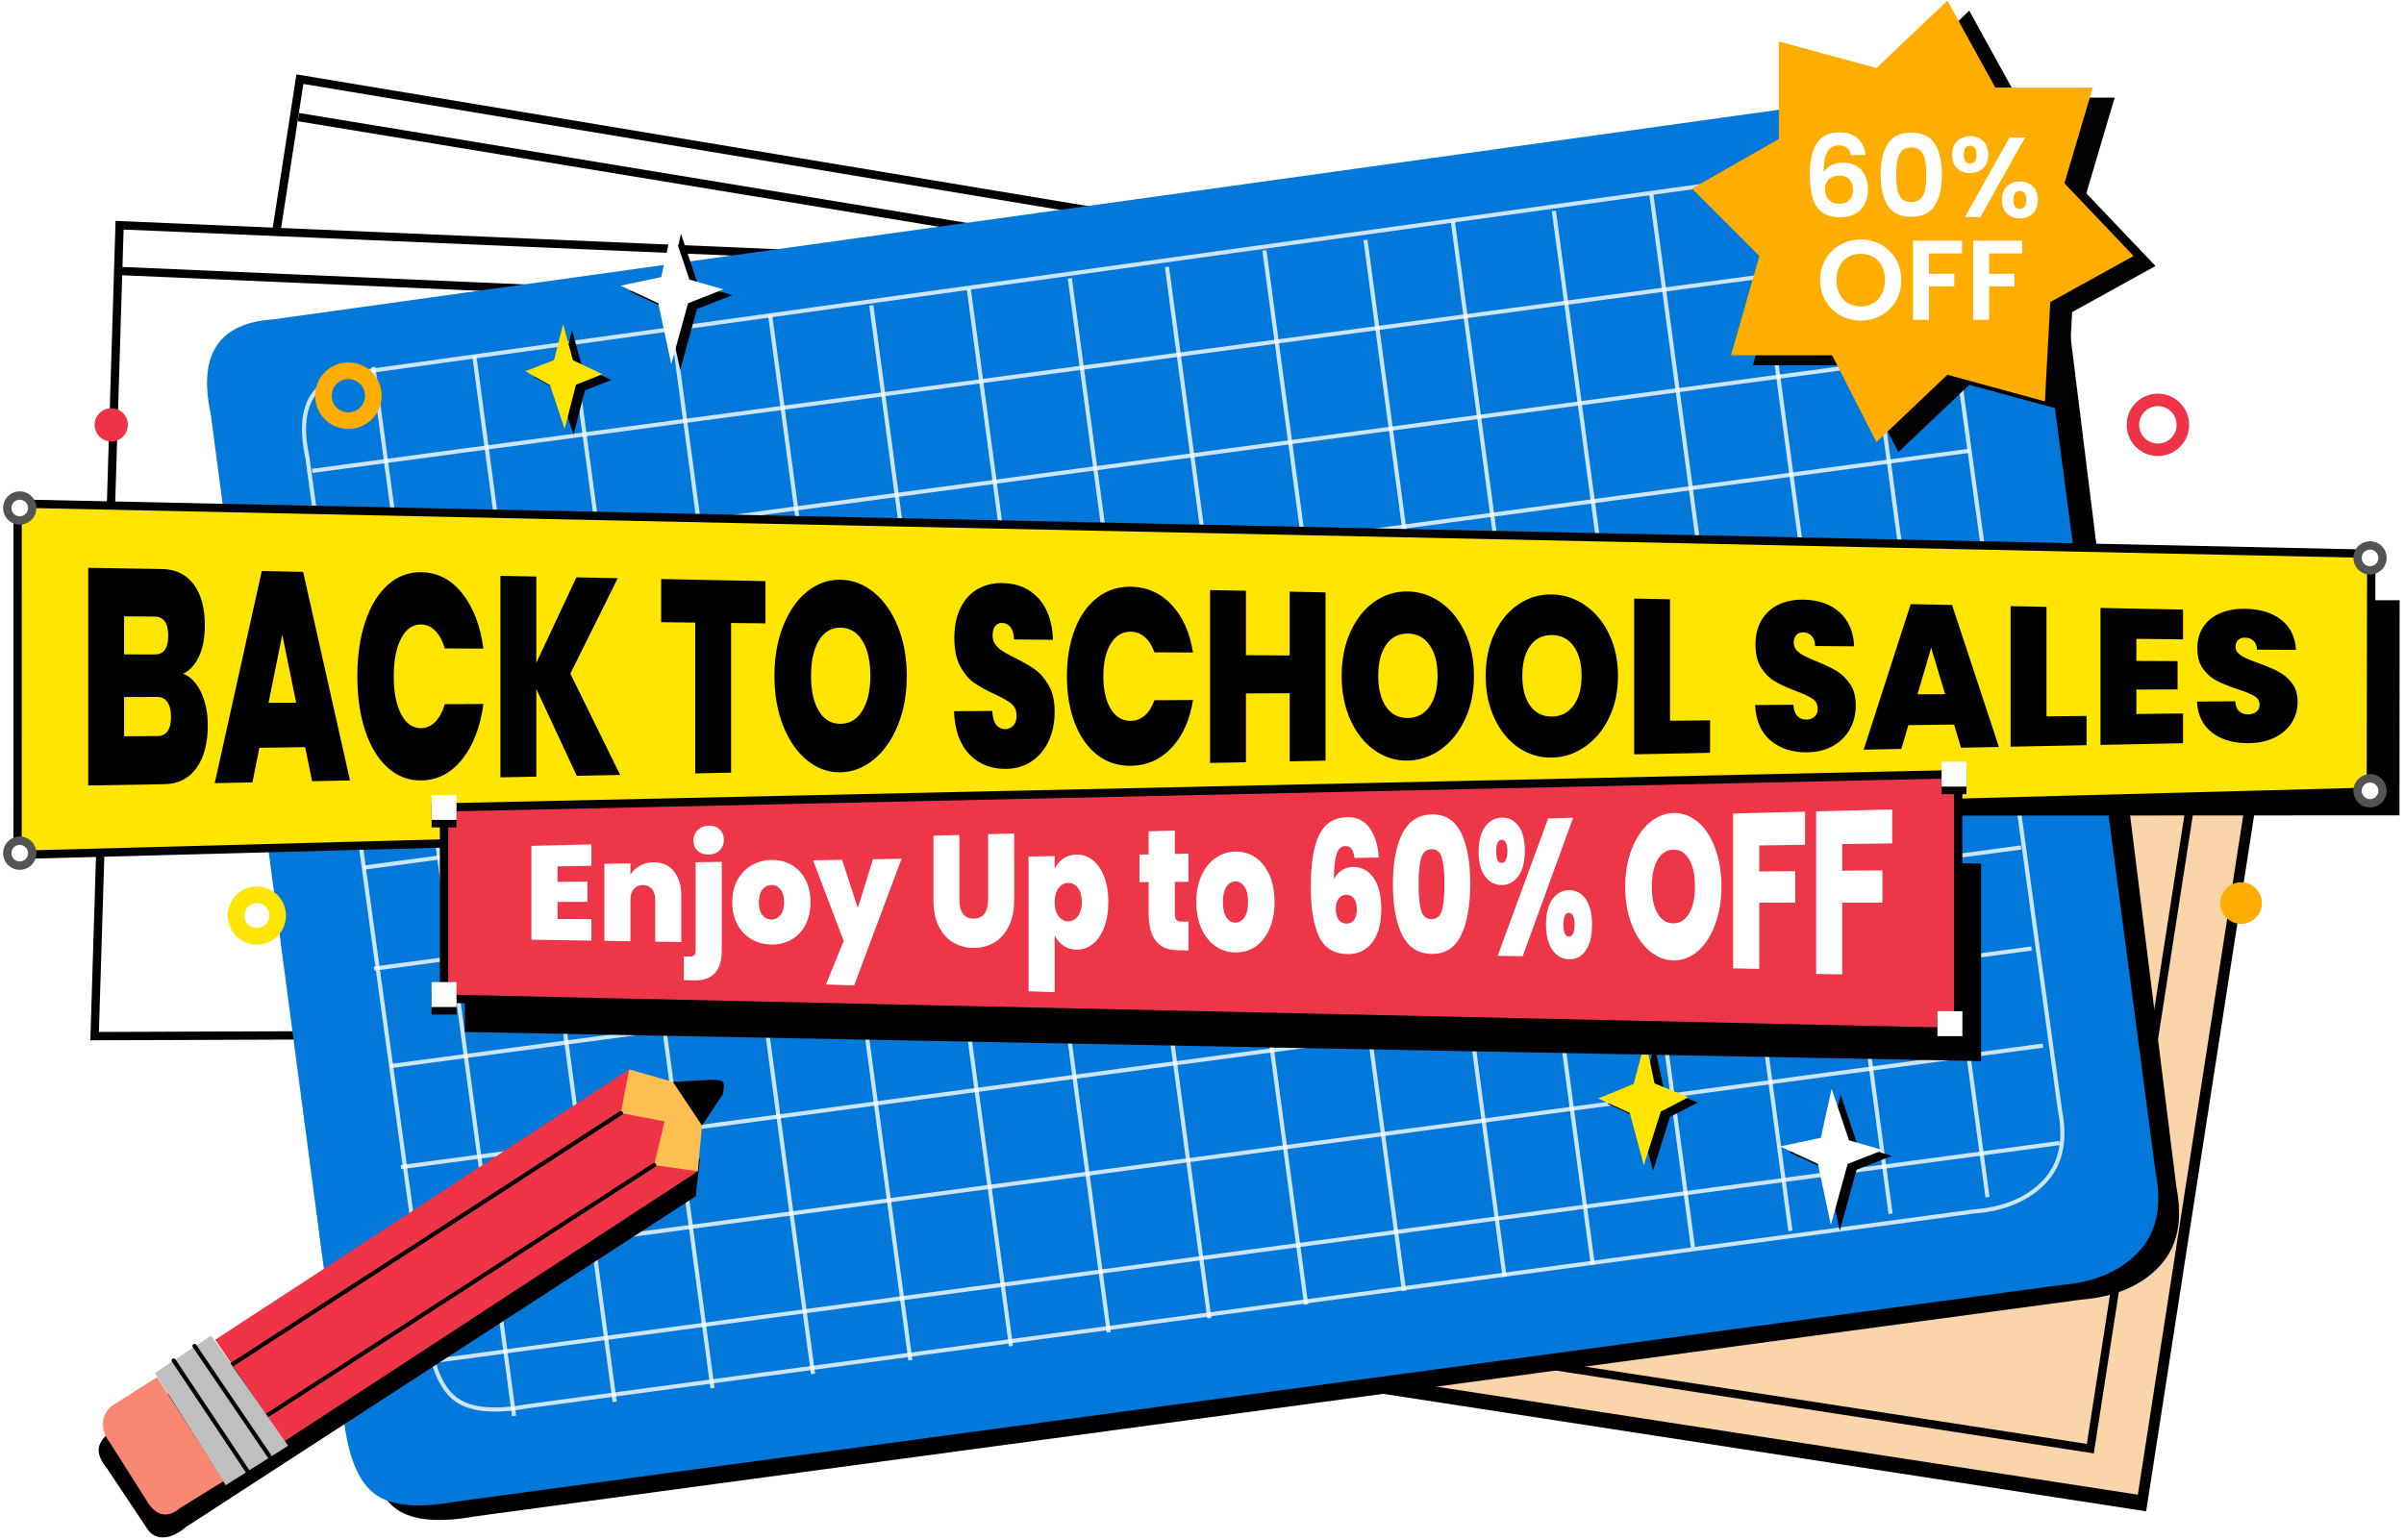 <svg height="205" viewBox="0 0 320 205" width="320" xmlns="http://www.w3.org/2000/svg" xmlns:xlink="http://www.w3.org/1999/xlink"><defs><path id="a" d="m79.856 38.524.831 7.198 4.153 2.215-4.983.831-3.876 7.475v-8.306l-4.43-3.322h5.537z"/><filter id="b" height="111.3%" width="115%" x="-3.8%" y="-2.8%"><feOffset dx="1" dy="1" in="SourceAlpha" result="shadowOffsetOuter1"/><feColorMatrix in="shadowOffsetOuter1" type="matrix" values="0 0 0 0 0   0 0 0 0 0   0 0 0 0 0  0 0 0 1 0"/></filter><path id="c" d="m234.223 153.163.831 7.198 4.153 2.215-4.983.831-3.876 7.475v-8.306l-4.43-3.322h5.537z"/><filter id="d" height="111.3%" width="115%" x="-3.8%" y="-2.8%"><feOffset dx="1" dy="1" in="SourceAlpha" result="shadowOffsetOuter1"/><feColorMatrix in="shadowOffsetOuter1" type="matrix" values="0 0 0 0 0   0 0 0 0 0   0 0 0 0 0  0 0 0 1 0"/></filter><path id="e" d="m64.924 51.297.283 4.965 3.454 2.629-3.738.633-2.7 5.445-.687-6.09-2.843-2.519 4.049-.633z"/><filter id="f" height="114.6%" width="120.1%" x="-5%" y="-3.7%"><feOffset dx="1" dy="1" in="SourceAlpha" result="shadowOffsetOuter1"/><feColorMatrix in="shadowOffsetOuter1" type="matrix" values="0 0 0 0 0   0 0 0 0 0   0 0 0 0 0  0 0 0 1 0"/></filter><path id="g" d="m209.646 146.815-.323 5.899 3.876 2.949-4.038.89-4.038 6.32v-7.21l-3.553-2.949 5.047-.655z"/><filter id="h" height="112.5%" width="117.2%" x="-4.3%" y="-3.1%"><feOffset dx="1" dy="1" in="SourceAlpha" result="shadowOffsetOuter1"/><feColorMatrix in="shadowOffsetOuter1" type="matrix" values="0 0 0 0 0   0 0 0 0 0   0 0 0 0 0  0 0 0 1 0"/></filter><path id="i" d="m66.446 102.438h3.322v3.322h-3.322z"/><filter id="j" height="220.4%" width="220.4%" x="-60.2%" y="-30.1%"><feOffset dx="0" dy="1" in="SourceAlpha" result="shadowOffsetOuter1"/><feGaussianBlur in="shadowOffsetOuter1" result="shadowBlurOuter1" stdDeviation=".5"/><feColorMatrix in="shadowBlurOuter1" type="matrix" values="0 0 0 0 0   0 0 0 0 0   0 0 0 0 0  0 0 0 0.5 0"/></filter><path id="k" d="m66.446 127.355h3.322v3.322h-3.322z"/><filter id="l" height="220.4%" width="220.4%" x="-60.2%" y="-30.1%"><feOffset dx="0" dy="1" in="SourceAlpha" result="shadowOffsetOuter1"/><feGaussianBlur in="shadowOffsetOuter1" result="shadowBlurOuter1" stdDeviation=".5"/><feColorMatrix in="shadowBlurOuter1" type="matrix" values="0 0 0 0 0   0 0 0 0 0   0 0 0 0 0  0 0 0 0.5 0"/></filter><path id="m" d="m267.446 98.008h3.322v3.322h-3.322z"/><filter id="n" height="220.4%" width="220.4%" x="-60.2%" y="-30.1%"><feOffset dx="0" dy="1" in="SourceAlpha" result="shadowOffsetOuter1"/><feGaussianBlur in="shadowOffsetOuter1" result="shadowBlurOuter1" stdDeviation=".5"/><feColorMatrix in="shadowBlurOuter1" type="matrix" values="0 0 0 0 0   0 0 0 0 0   0 0 0 0 0  0 0 0 0.5 0"/></filter><path id="o" d="m266.893 131.231h3.322v3.322h-3.322z"/><filter id="p" height="220.4%" width="220.4%" x="-60.2%" y="-30.1%"><feOffset dx="0" dy="1" in="SourceAlpha" result="shadowOffsetOuter1"/><feGaussianBlur in="shadowOffsetOuter1" result="shadowBlurOuter1" stdDeviation=".5"/><feColorMatrix in="shadowBlurOuter1" type="matrix" values="0 0 0 0 0   0 0 0 0 0   0 0 0 0 0  0 0 0 0.5 0"/></filter></defs><g fill="none" fill-rule="evenodd"><g transform="translate(11.488 -8)"><path d="m21.343 26.627 142.583 6.091.277 101.054-146.182.554z" fill="#fff" transform="matrix(.993 .122 -.122 .993 10.487 -10.504)"/><path d="m20.807 26.05 143.671 6.137.28 102.136-147.308.558zm1.072 1.154-3.287 106.565 145.055-.549-.274-99.971z" fill="#000" fill-rule="nonzero" transform="matrix(.993 .122 -.122 .993 10.485 -10.503)"/><path d="m28.15 24.139 137.876 22.702.18-1.093-137.876-22.702z" fill="#000" fill-rule="nonzero"/><path d="m4.43 37.989 142.583 6.107.277 101.313-146.182.555z" fill="#fff"/><path d="m3.894 37.412 143.671 6.153.28 102.396-147.308.559zm1.072 1.154-3.287 106.842 145.056-.551-.274-100.231z" fill="#000" fill-rule="nonzero"/><path d="m140.393 91.374 142.583 6.091.277 101.054-146.182.554z" fill="#000" transform="matrix(.988 .156 -.156 .988 25.305 -31.089)"/><path d="m139.286 89.159 142.583 6.091.277 101.054-146.182.554z" fill="#fad5aa" transform="matrix(.988 .156 -.156 .988 24.945 -30.943)"/><path d="m145.621 93.704 129.629 5.558.253 92.524-132.911.505zm-1.888 97.476 130.659-.497-.247-90.36-127.452-5.465z" fill="#000" fill-rule="nonzero" transform="matrix(.988 .156 -.156 .988 24.943 -30.942)"/><path d="m4.406 44.634 140.091 6.091.048-1.106-140.091-6.091z" fill="#000" fill-rule="nonzero"/><g transform="matrix(.996 .087 -.087 .996 21.167 .078)"><path d="m12 51.718 214.843-49.281c4.859-1.1 8.459-.823 10.798.831 2.339 1.653 4.092 5.16 5.26 10.521l27.669 129.212c1.292 4.43.831 8.029-1.384 10.798-2.215 2.769-5.537 4.522-9.967 5.26l-210.413 47.343c-4.748 1.295-8.255 1.295-10.521 0-2.266-1.295-3.927-4.248-4.983-8.86l-28.499-132.534c-1.196-3.884-1.196-6.929 0-9.136s3.595-3.591 7.198-4.153z" fill="#010000"/><path d="m8.095 49.94 214.843-49.281c4.859-1.1 8.459-.823 10.798.831 2.339 1.653 4.092 5.16 5.26 10.521l28.647 129.301c1.292 4.43.831 8.029-1.384 10.798-2.215 2.769-5.537 4.522-9.967 5.26l-210.413 47.343c-4.748 1.295-8.255 1.295-10.521 0-2.266-1.295-3.927-4.248-4.983-8.86l-29.477-132.623c-1.196-3.884-1.196-6.929 0-9.136 1.196-2.207 3.595-3.591 7.198-4.153z" fill="#0178da"/><path d="m20.695 55.854 193.549-44.34c4.378-.989 7.62-.74 9.727.747s3.687 4.643 4.739 9.466l25.522 112.42c1.164 3.986.748 7.224-1.247 9.715-1.995 2.491-4.988 4.069-8.979 4.733l-189.558 42.597c-4.277 1.165-7.437 1.165-9.478 0s-3.538-3.822-4.49-7.971l-26.27-115.409c-1.077-3.494-1.077-6.235 0-8.22 1.077-1.986 3.239-3.231 6.485-3.737z" opacity=".8" stroke="#fff" stroke-width=".554"/><g fill="#fff" fill-rule="nonzero"><path d="m254.5 138.258.121.54-213.736 47.897-.121-.54zm-3.322-12.736.121.54-213.736 47.897-.121-.54zm-2.648-12.749.121.54-213.736 47.897-.121-.54zm-2.552-13.283.121.54-213.736 47.897-.121-.54zm-3.322-12.736.121.54-213.736 47.897-.121-.54zm-2.552-13.283.121.54-213.736 47.897-.121-.54zm-2.985-12.742.121.54-213.736 47.897-.121-.54zm-2.552-13.283.121.54-213.736 47.897-.121-.54zm-3.322-12.736.121.54-213.736 47.897-.121-.54zm-2.552-13.283.121.54-213.736 47.897-.121-.54z" opacity=".8"/><path d="m22.197 55.048 30.821 137.536-.54.125-30.821-137.54zm13.283-2.552 30.711 137.048-.54.125-30.711-137.051zm12.736-3.322 30.793 137.411-.54.125-30.793-137.415zm13.283-2.552 30.683 136.922-.54.125-30.683-136.926zm12.742-2.985 30.692 136.964-.539.124-30.693-136.967zm13.283-2.552 30.582 136.475-.539.124-30.584-136.478zm12.736-3.322 30.664 136.839-.539.124-30.665-136.842zm13.283-2.552 30.554 136.35-.539.124-30.555-136.353zm12.749-2.648 30.491 136.068-.539.125-30.493-136.072zm12.736-3.322 30.574 136.432-.54.125-30.574-136.436zm13.283-2.552 30.463 135.943-.539.125-30.464-135.947zm11.369-3.482 30.655 136.792-.537.141-30.658-136.812zm13.283-2.552 30.457 135.914-.536.141-30.461-135.934zm12.736-3.322 30.454 135.9-.536.14-30.458-135.919zm13.283-2.552 30.257 135.021-.536.141-30.261-135.041zm12.742-2.985 30.182 134.686-.536.14-30.186-134.705z" opacity=".8"/></g></g><g transform="matrix(.978 -.208 .208 .978 -8.143 17.293)"><use fill="#000" filter="url(#b)" xlink:href="#a"/><use fill="#fff" fill-rule="evenodd" xlink:href="#a"/></g><g transform="matrix(.978 -.208 .208 .978 -28.604 51.893)"><use fill="#000" filter="url(#d)" xlink:href="#c"/><use fill="#fff" fill-rule="evenodd" xlink:href="#c"/></g><g transform="matrix(.978 -.208 .208 .978 -10.695 14.51)"><use fill="#000" filter="url(#f)" xlink:href="#e"/><use fill="#ffe500" fill-rule="evenodd" xlink:href="#e"/></g><g transform="matrix(.966 -.259 .259 .966 -33.01 58.951)"><use fill="#000" filter="url(#h)" xlink:href="#g"/><use fill="#ffe500" fill-rule="evenodd" xlink:href="#g"/></g><circle cx="3.322" cy="64.568" fill="#f03447" r="2.215"/><path d="m275.752 68.721c2.294 0 4.153-1.859 4.153-4.153s-1.859-4.153-4.153-4.153-4.153 1.859-4.153 4.153 1.859 4.153 4.153 4.153zm0-1.661c-1.376 0-2.492-1.116-2.492-2.492s1.116-2.492 2.492-2.492c1.376 0 2.492 1.116 2.492 2.492s-1.116 2.492-2.492 2.492z" fill="#f03447" fill-rule="nonzero"/><circle cx="286.826" cy="128.246" fill="#ffad00" r="2.769"/><g fill-rule="nonzero"><path d="m34.884 65.122c2.446 0 4.43-1.983 4.43-4.43 0-2.446-1.983-4.43-4.43-4.43s-4.43 1.983-4.43 4.43c0 2.446 1.983 4.43 4.43 4.43zm0-2.215c-1.223 0-2.215-.992-2.215-2.215 0-1.223.992-2.215 2.215-2.215 1.223 0 2.215.992 2.215 2.215 0 1.223-.992 2.215-2.215 2.215z" fill="#ffad00"/><path d="m22.702 133.783c2.141 0 3.876-1.735 3.876-3.876s-1.735-3.876-3.876-3.876c-2.141 0-3.876 1.735-3.876 3.876s1.735 3.876 3.876 3.876zm0-2.215c-.917 0-1.661-.744-1.661-1.661s.744-1.661 1.661-1.661 1.661.744 1.661 1.661-.744 1.661-1.661 1.661z" fill="#ffe500"/></g></g><g transform="translate(12.595 142.394)"><path d="m80.572 11.905-.554 4.983-67.831 44.021c-.963.825-1.886 1.286-2.769 1.384-.883.098-1.621-.179-2.215-.831l-5.537-8.306c-.862-1.06-1.231-1.983-1.107-2.769.124-.785.77-1.616 1.938-2.492l4.707-3.599z" fill="#000"/><path d="m76.973 1.661 5.26-.277c.738 0 1.2.092 1.384.277.185.185.185.738 0 1.661l-2.769 4.153-3.045-.277-1.661-3.599z" fill="#000"/><path d="m71.159 0 5.814 1.661 3.876 5.814-.554 6.091-14.674 2.215-1.107-6.368 3.599-4.707z" fill="#fdbf52"/><path d="m16.064 35.992 55.095-35.992-1.107 5.814 5.814 1.107-1.384 5.814 5.814.831-55.095 35.992z" fill="#ef3447"/><path d="m18.429 39.546 51.773-33.5c.128-.083.165-.254.082-.383s-.254-.165-.383-.082l-51.773 33.5c-.128.083-.165.254-.082.383s.254.165.383.082z" fill="#000" fill-rule="nonzero"/><path d="m22.859 46.468 51.773-33.5c.128-.083.165-.254.082-.383s-.254-.165-.383-.082l-51.773 33.5c-.128.083-.165.254-.082.383.083.128.254.165.383.082z" fill="#000" fill-rule="nonzero"/><path d="m15.51 35.438 10.244 14.674-8.306 5.26-9.413-14.95z" fill="#bfbfbf"/><path d="m10.296 38.914 9.967 14.95c.085.127.257.162.384.077s.162-.257.077-.384l-9.967-14.95c-.085-.127-.257-.162-.384-.077-.127.085-.162.257-.077.384z" fill="#000" fill-rule="nonzero"/><path d="m13.066 36.978 9.967 14.674c.086.126.258.159.385.073s.159-.258.073-.385l-9.967-14.674c-.086-.126-.258-.159-.385-.073-.126.086-.159.258-.073.385z" fill="#000" fill-rule="nonzero"/><path d="m8.312 40.975-6.091 3.876c-.686.591-1.055 1.33-1.107 2.215-.052.885.225 1.716.831 2.492l5.26 8.306c.58.828 1.226 1.289 1.938 1.384.712.095 1.451-.182 2.215-.831l5.814-3.599z" fill="#f88872"/></g><g transform="translate(-9 3.411)"><path d="m21.013 111.737 300.332-69.531 6.429 27.923-300.332 69.531z" fill="#000" transform="matrix(.974 .225 -.225 .974 24.925 -36.899)"/><path d="m9.402 99.225 306.867-64.026 7.078 30.888-303.42 78.729z" fill="#ffe500" transform="matrix(.974 .225 -.225 .974 24.511 -35.119)"/><g fill="#000"><path d="m8.735 98.799 307.952-64.253 7.319 31.942-304.491 79.007zm1.334.853 10.27 44.485 302.348-78.451-6.836-29.834z" fill-rule="nonzero" transform="matrix(.974 .225 -.225 .974 24.514 -35.118)"/><path d="m33.369 86.299c1.007.378 1.807 1.206 2.4 2.483.593 1.275.889 2.731.889 4.37 0 2.418-.504 4.32-1.511 5.708-1.007 1.393-2.42 2.109-4.239 2.146l-10.164.173v-28.986l9.896.165c1.754.035 3.131.71 4.13 2.022.999 1.309 1.498 3.131 1.498 5.469 0 1.667-.264 3.056-.792 4.17-.528 1.116-1.23 1.876-2.107 2.28zm-7.85-2.576 4.073.01c1.202.005 1.803-.818 1.803-2.469 0-1.705-.601-2.565-1.803-2.578l-4.073-.027zm4.439 10.873c1.202-.014 1.803-.859 1.803-2.536 0-.866-.158-1.528-.475-1.986-.317-.459-.767-.687-1.352-.685l-4.414.011v5.228zm19.661 1.48-6.091.084-.926 4.608-5.019.102 6.261-28.247 5.506.111 6.237 27.771-5.043.102zm-1.194-5.927-1.852-9.049-1.827 9.068zm8.137-3.527c0-2.715.353-5.134 1.06-7.253.707-2.115 1.71-3.752 3.009-4.912 1.299-1.155 2.794-1.714 4.483-1.679 2.144.044 3.947.984 5.409 2.815 1.462 1.823 2.404 4.276 2.826 7.361l-5.141-.028c-.309-1.029-.735-1.815-1.279-2.359-.544-.545-1.174-.822-1.888-.829-1.104-.011-1.986.607-2.643 1.856-.658 1.252-.987 2.928-.987 5.028 0 2.125.329 3.815.987 5.067.658 1.249 1.539 1.867 2.643 1.856.715-.007 1.344-.284 1.888-.829.544-.544.97-1.331 1.279-2.36l5.141-.029c-.422 3.086-1.364 5.538-2.826 7.361-1.462 1.831-3.265 2.772-5.409 2.816-1.689.035-3.184-.524-4.483-1.679-1.299-1.16-2.302-2.797-3.009-4.911-.707-2.119-1.06-4.551-1.06-7.292zm29.212 13.269-5.384-11.569v11.678l-4.775.097v-26.837l4.775.096v11.489l5.336-11.382 5.506.111-6.31 12.71 6.627 13.49zm25.119-25.923v5.623l-4.58-.051v19.933l-4.775.097v-20.084l-4.532-.05v-5.747zm10.013 25.458c-1.608.033-3.086-.489-4.434-1.569-1.348-1.086-2.416-2.61-3.204-4.575-.788-1.969-1.182-4.203-1.182-6.697s.394-4.728 1.182-6.697c.788-1.964 1.856-3.483 3.204-4.557 1.348-1.069 2.826-1.585 4.434-1.552 1.624.034 3.106.606 4.446 1.712 1.34 1.102 2.4 2.622 3.179 4.56.78 1.933 1.169 4.11 1.169 6.534s-.39 4.601-1.169 6.534c-.78 1.938-1.844 3.463-3.192 4.577-1.348 1.119-2.826 1.696-4.434 1.729zm0-6.456c1.218-.013 2.181-.6 2.887-1.76.707-1.157 1.06-2.698 1.06-4.625 0-1.974-.353-3.533-1.06-4.678-.707-1.148-1.669-1.73-2.887-1.742-1.234-.013-2.201.553-2.899 1.698-.698 1.148-1.048 2.723-1.048 4.722 0 1.975.349 3.538 1.048 4.687.698 1.146 1.665 1.711 2.899 1.699zm22.073 5.999c-1.998.041-3.638-.596-4.921-1.916-1.283-1.326-1.973-3.247-2.071-5.761l5.092-.04c.049.846.227 1.462.536 1.847.309.385.707.575 1.194.569.439-.005.8-.163 1.084-.474.284-.31.426-.739.426-1.285 0-.705-.236-1.25-.707-1.634-.471-.385-1.234-.814-2.29-1.289-1.121-.523-2.026-1.03-2.717-1.523-.69-.493-1.291-1.218-1.803-2.175-.512-.958-.767-2.211-.767-3.756 0-1.569.276-2.909.828-4.019.552-1.108 1.316-1.94 2.29-2.496.975-.554 2.079-.818 3.313-.792 1.998.041 3.594.727 4.787 2.052 1.194 1.32 1.831 3.152 1.913 5.501l-5.189-.042c-.016-.729-.175-1.277-.475-1.644-.3-.368-.686-.555-1.157-.561-.357-.004-.65.141-.877.435-.227.295-.341.717-.341 1.266 0 .458.126.853.378 1.186.252.333.564.621.938.863.374.242.926.546 1.657.914 1.088.527 1.986 1.046 2.692 1.557.707.51 1.316 1.223 1.827 2.137.512.913.767 2.068.767 3.467 0 1.421-.256 2.699-.767 3.835-.512 1.138-1.251 2.044-2.217 2.719-.966.677-2.107 1.03-3.423 1.057zm8.04-12.349c0-2.34.353-4.424 1.06-6.249.707-1.821 1.71-3.229 3.009-4.224 1.299-.991 2.794-1.468 4.483-1.433 2.144.044 3.947.857 5.409 2.434 1.462 1.569 2.404 3.676 2.826 6.325l-5.141-.028c-.309-.884-.735-1.561-1.279-2.029-.544-.469-1.174-.708-1.888-.715-1.104-.011-1.986.519-2.643 1.594-.658 1.077-.987 2.52-.987 4.327 0 1.83.329 3.284.987 4.36.658 1.074 1.539 1.605 2.643 1.593.715-.007 1.344-.246 1.888-.716.544-.469.97-1.145 1.279-2.03l5.141-.029c-.422 2.649-1.364 4.757-2.826 6.325-1.462 1.577-3.265 2.39-5.409 2.434-1.689.035-3.184-.442-4.483-1.433-1.299-.996-2.302-2.404-3.009-4.224-.707-1.825-1.06-3.92-1.06-6.283zm34.426-11.154v22.402l-4.775.097v-9.07l-5.823.024v9.164l-4.775.097v-23.023l4.775.096v8.581l5.823.029v-8.493zm10.964 22.397c-1.608.033-3.086-.422-4.434-1.368-1.348-.952-2.416-2.29-3.204-4.017-.788-1.731-1.182-3.696-1.182-5.891s.394-4.159 1.182-5.891c.788-1.726 1.856-3.06 3.204-4.001 1.348-.936 2.826-1.386 4.434-1.353 1.624.034 3.106.539 4.446 1.513 1.34.969 2.4 2.304 3.179 4.004.78 1.695 1.169 3.603 1.169 5.728s-.39 4.033-1.169 5.728c-.78 1.7-1.844 3.04-3.192 4.019-1.348.984-2.826 1.495-4.434 1.528zm0-5.669c1.218-.013 2.181-.529 2.887-1.548.707-1.016 1.06-2.368 1.06-4.059 0-1.732-.353-3.099-1.06-4.105-.707-1.008-1.669-1.52-2.887-1.533-1.234-.013-2.201.483-2.899 1.489-.698 1.008-1.048 2.392-1.048 4.149 0 1.736.349 3.109 1.048 4.118.698 1.006 1.665 1.502 2.899 1.489zm19.174 5.272c-1.608.033-3.086-.405-4.434-1.317-1.348-.917-2.416-2.209-3.204-3.875-.788-1.671-1.182-3.567-1.182-5.686 0-2.118.394-4.015 1.182-5.686.788-1.666 1.856-2.952 3.204-3.86 1.348-.903 2.826-1.335 4.434-1.302 1.624.034 3.106.522 4.446 1.463 1.34.936 2.4 2.223 3.179 3.863.78 1.635 1.169 3.474 1.169 5.523 0 2.049-.39 3.888-1.169 5.523-.78 1.639-1.844 2.932-3.192 3.878-1.348.95-2.826 1.444-4.434 1.477zm0-5.469c1.218-.013 2.181-.511 2.887-1.494.707-.98 1.06-2.284 1.06-3.915 0-1.67-.353-2.989-1.06-3.96-.707-.973-1.669-1.467-2.887-1.479-1.234-.013-2.201.465-2.899 1.435-.698.973-1.048 2.308-1.048 4.004 0 1.675.349 3 1.048 3.973.698.97 1.665 1.448 2.899 1.436zm15.715.567 5.336-.063v4.327l-10.111.205v-20.743l4.775.096zm18.321 4.197c-1.998.041-3.638-.477-4.921-1.558-1.283-1.087-1.973-2.668-2.071-4.738l5.092-.04c.049.695.227 1.201.536 1.517.309.316.707.471 1.194.465.439-.005.8-.136 1.084-.391.284-.255.426-.607.426-1.056 0-.579-.236-1.026-.707-1.341-.471-.315-1.234-.668-2.29-1.057-1.121-.429-2.026-.846-2.717-1.251-.69-.406-1.291-1.002-1.803-1.79-.512-.789-.767-1.821-.767-3.094 0-1.292.276-2.395.828-3.307.552-.911 1.316-1.593 2.29-2.047.975-.452 2.079-.665 3.313-.639 1.998.041 3.594.61 4.787 1.701 1.194 1.086 1.831 2.589 1.913 4.514l-5.189-.042c-.016-.598-.175-1.049-.475-1.351-.3-.303-.686-.457-1.157-.463-.357-.004-.65.114-.877.356-.227.242-.341.589-.341 1.04 0 .376.126.701.378.976.252.274.564.511.938.71.374.199.926.45 1.657.752 1.088.433 1.986.86 2.692 1.279.707.419 1.316 1.003 1.827 1.753.512.748.767 1.695.767 2.841 0 1.165-.256 2.213-.767 3.145-.512.934-1.251 1.68-2.217 2.237-.966.559-2.107.853-3.423.88zm19.491-3.696-6.091.084-.926 3.162-5.019.102 6.261-19.383 5.506.111 6.237 18.907-5.043.102zm-1.194-4.041-1.852-6.182-1.827 6.201zm13.497 2.953 5.336-.063v3.896l-10.111.205v-18.719l4.775.096zm11.963-10.326v2.943l5.482.025v3.767l-5.482.022v3.25l6.213-.07v3.962l-10.988.223v-18.236l10.988.221v3.962zm15.057 13.892c-1.998.041-3.638-.411-4.921-1.361-1.283-.956-1.973-2.348-2.071-4.174l5.092-.04c.049.612.227 1.057.536 1.336.309.278.707.413 1.194.408.439-.005.8-.121 1.084-.346.284-.225.426-.535.426-.929 0-.51-.236-.902-.707-1.179-.471-.277-1.234-.587-2.29-.929-1.121-.377-2.026-.744-2.717-1.101-.69-.358-1.291-.883-1.803-1.578-.512-.696-.767-1.606-.767-2.728 0-1.139.276-2.111.828-2.915.552-.802 1.316-1.401 2.29-1.799.975-.396 2.079-.581 3.313-.555 1.998.041 3.594.545 4.787 1.507 1.194.957 1.831 2.279 1.913 3.97l-5.189-.042c-.016-.527-.175-.923-.475-1.19-.3-.267-.686-.403-1.157-.409-.357-.004-.65.1-.877.312-.227.213-.341.518-.341.915 0 .331.126.618.378.86.252.242.564.45.938.626.374.175.926.396 1.657.663 1.088.382 1.986.757 2.692 1.126.707.368 1.316.882 1.827 1.54.512.657.767 1.489.767 2.496 0 1.023-.256 1.944-.767 2.764-.512.822-1.251 1.479-2.217 1.97-.966.494-2.107.755-3.423.782z" fill-rule="nonzero"/><path d="m70.876 108.529 201.831 3.045v26.302l-201.831-3.876z"/></g><path d="m68.107 104.099 201.554-4.43v34.331l-201.554-4.43z" fill="#ed3647" stroke="#000" stroke-width="1.107"/><use fill="#000" filter="url(#j)" xlink:href="#i"/><use fill="#fff" fill-rule="evenodd" xlink:href="#i"/><use fill="#000" filter="url(#l)" xlink:href="#k"/><use fill="#fff" fill-rule="evenodd" xlink:href="#k"/><use fill="#000" filter="url(#n)" xlink:href="#m"/><use fill="#fff" fill-rule="evenodd" xlink:href="#m"/><use fill="#000" filter="url(#p)" xlink:href="#o"/><use fill="#fff" fill-rule="evenodd" xlink:href="#o"/><path d="m83.208 111.946v2.061l3.987-.037v2.704l-3.987.003v2.276l4.518.03v2.854l-7.991-.125v-12.492l7.991-.199v2.854zm12.74-.539c1.146-.02 2.055.368 2.729 1.167.673.802 1.01 1.896 1.01 3.28v6.172l-3.473-.055v-5.62c0-.597-.148-1.067-.443-1.407-.295-.34-.691-.507-1.187-.504-.52.004-.927.177-1.223.518-.295.341-.443.807-.443 1.398v5.562l-3.473-.055v-10.254l3.473-.058v1.478c.307-.472.721-.858 1.24-1.156.52-.299 1.116-.455 1.79-.467zm7.389-1.024c-.614.012-1.107-.159-1.48-.512-.372-.353-.558-.8-.558-1.344 0-.556.186-1.023.558-1.402.372-.379.865-.579 1.48-.598.602-.019 1.09.15 1.462.509.372.36.558.822.558 1.385 0 .551-.186 1.013-.558 1.385-.372.372-.859.564-1.462.576zm1.736 12.784c0 2.725-1.264 4.047-3.792 3.967l-1.258-.04v-3.155l.744.016c.295.006.508-.052.638-.176.13-.124.195-.331.195-.622v-11.752l3.473-.059zm6.591-.812c-.992-.016-1.881-.258-2.667-.724-.786-.463-1.403-1.116-1.852-1.958-.449-.84-.673-1.824-.673-2.954 0-1.118.227-2.096.682-2.936.455-.842 1.075-1.496 1.86-1.96.786-.466 1.674-.709 2.667-.726.992-.017 1.881.197 2.667.644.786.449 1.406 1.101 1.86 1.956.455.857.682 1.863.682 3.017s-.227 2.163-.682 3.027c-.455.862-1.078 1.518-1.869 1.968-.791.448-1.683.663-2.676.646zm0-3.328c.484.003.889-.194 1.214-.592.325-.398.487-.972.487-1.72 0-.748-.162-1.318-.487-1.709-.325-.391-.724-.584-1.196-.581-.473.004-.868.202-1.187.594-.319.392-.478.957-.478 1.698 0 .753.154 1.325.461 1.717.307.392.703.59 1.187.593zm17.347-8.092-6.308 16.866-3.774-.122 2.374-5.788-4.075-10.752 3.863-.067 2.091 6.409 2.02-6.48zm7.69-3.17v8.623c0 .801.157 1.42.47 1.857.313.438.788.659 1.426.663.638.004 1.119-.217 1.444-.662.325-.446.487-1.067.487-1.863v-8.718l3.473-.092v8.805c0 1.392-.242 2.578-.726 3.557-.484.976-1.143 1.703-1.976 2.183-.833.478-1.757.707-2.773.69-1.016-.017-1.923-.275-2.72-.772-.797-.494-1.423-1.218-1.878-2.172-.455-.951-.682-2.107-.682-3.471v-8.537zm12.687 4.517c.272-.572.656-1.031 1.152-1.375.496-.345 1.081-.524 1.754-.536.791-.014 1.509.231 2.153.737.644.508 1.152 1.242 1.524 2.202.372.962.558 2.091.558 3.384 0 1.293-.186 2.426-.558 3.396-.372.968-.88 1.706-1.524 2.215-.644.507-1.361.752-2.153.739-.673-.012-1.255-.19-1.745-.535-.49-.344-.877-.801-1.161-1.374v7.564l-3.473-.115v-17.945l3.473-.062zm3.615 4.414c0-.81-.174-1.438-.523-1.885-.348-.446-.777-.667-1.285-.663-.508.004-.936.234-1.285.689-.348.454-.523 1.074-.523 1.861 0 .802.174 1.429.523 1.882.348.455.777.684 1.285.687.508.003.936-.225 1.285-.686.348-.462.523-1.091.523-1.886zm14.211 2.611v3.836l-1.506-.026c-2.54-.043-3.81-1.672-3.81-4.886v-4.188l-1.223.01v-3.677l1.223-.022v-3.078l3.491-.093v3.108l1.807-.033v3.744l-1.807.014v4.297c0 .35.062.602.186.755.124.153.334.231.629.233zm6.219 4.106c-.992-.018-1.881-.304-2.667-.859-.786-.552-1.403-1.331-1.852-2.336-.449-1.003-.673-2.179-.673-3.53 0-1.336.227-2.505.682-3.508.455-1.006 1.075-1.785 1.86-2.338.786-.555 1.674-.843 2.667-.861.992-.019 1.881.239 2.667.774.786.537 1.406 1.315 1.86 2.334.455 1.021.682 2.22.682 3.594s-.227 2.577-.682 3.607c-.455 1.027-1.078 1.81-1.869 2.348-.791.536-1.683.794-2.676.776zm0-3.971c.484.003.889-.232 1.214-.706.325-.475.487-1.159.487-2.051 0-.892-.162-1.572-.487-2.039-.325-.466-.724-.697-1.196-.694-.473.004-.868.24-1.187.708-.319.467-.478 1.142-.478 2.026 0 .899.154 1.582.461 2.049.307.468.703.703 1.187.707zm15.876-8.614c-.083-.551-.219-.955-.408-1.211-.189-.256-.467-.38-.833-.373-.555.011-.942.374-1.161 1.089-.219.714-.334 1.828-.346 3.345.236-.502.579-.901 1.028-1.197.449-.297.945-.449 1.488-.456 1.146-.015 2.064.463 2.755 1.437.691.977 1.037 2.385 1.037 4.222 0 1.214-.18 2.274-.54 3.18-.36.904-.88 1.596-1.559 2.075-.679.478-1.48.708-2.401.691-1.831-.033-3.104-.831-3.818-2.39-.715-1.554-1.072-3.744-1.072-6.576 0-3.136.378-5.447 1.134-6.939.756-1.498 1.973-2.274 3.65-2.325 1.358-.041 2.389.453 3.092 1.487.703 1.037 1.096 2.334 1.178 3.889zm-1.081 4.902c-.413.001-.753.164-1.019.488-.266.323-.399.783-.399 1.381 0 .629.124 1.114.372 1.455.248.341.602.513 1.063.516.425.003.759-.161 1.001-.492.242-.332.363-.807.363-1.425 0-.602-.121-1.073-.363-1.414-.242-.34-.582-.51-1.019-.509zm6.184-1.402c0-2.832.413-5.071 1.24-6.723.827-1.659 2.126-2.518 3.898-2.572 1.772-.054 3.074.738 3.907 2.383.833 1.652 1.249 3.935 1.249 6.843 0 2.942-.413 5.248-1.24 6.911-.827 1.656-2.132 2.466-3.916 2.435-1.784-.031-3.086-.873-3.907-2.521-.821-1.641-1.231-3.891-1.231-6.756zm6.857-.046c0-1.508-.112-2.659-.337-3.452-.224-.791-.685-1.18-1.382-1.167-.697.013-1.158.417-1.382 1.21-.224.793-.337 1.936-.337 3.432 0 1.528.109 2.687.328 3.477.219.791.682 1.188 1.391 1.192.709.004 1.172-.391 1.391-1.186.219-.795.328-1.964.328-3.506zm4.554-4.279c0-1.441.284-2.551.851-3.329.567-.781 1.311-1.185 2.233-1.212.91-.026 1.648.338 2.215 1.096.567.76.851 1.873.851 3.337 0 1.447-.284 2.566-.851 3.354-.567.786-1.305 1.181-2.215 1.187-.91.006-1.651-.377-2.224-1.146-.573-.767-.859-1.862-.859-3.286zm12.58-4.53-6.716 18.447-3.331-.059 6.716-18.292zm-9.515 2.938c-.484.01-.726.527-.726 1.551s.242 1.532.726 1.525c.236-.003.422-.134.558-.393.136-.259.204-.645.204-1.159 0-.514-.068-.898-.204-1.152-.136-.254-.322-.378-.558-.373zm5.9 11.271c0-1.457.286-2.581.859-3.371.573-.793 1.314-1.193 2.224-1.197.91-.004 1.645.392 2.206 1.19.561.8.842 1.941.842 3.421 0 1.498-.281 2.643-.842 3.436-.561.79-1.296 1.176-2.206 1.159-.91-.017-1.651-.427-2.224-1.228-.573-.799-.859-1.935-.859-3.41zm3.065-1.552c-.496-.002-.744.521-.744 1.568 0 1.065.248 1.6.744 1.605.224.002.405-.131.54-.401.136-.27.204-.668.204-1.193 0-.508-.068-.898-.204-1.17-.136-.272-.316-.408-.54-.409zm13.892 6.342c-1.169-.022-2.244-.46-3.225-1.312-.98-.848-1.757-2.012-2.33-3.49-.573-1.475-.859-3.137-.859-4.989s.286-3.518.859-4.999c.573-1.485 1.35-2.653 2.33-3.503.98-.854 2.055-1.3 3.225-1.334 1.181-.035 2.259.352 3.234 1.163.975.815 1.745 1.973 2.312 3.475.567 1.505.851 3.216.851 5.128s-.284 3.625-.851 5.137c-.567 1.508-1.341 2.679-2.321 3.514-.98.831-2.055 1.234-3.225 1.212zm0-4.941c.886.006 1.586-.435 2.1-1.324.514-.891.771-2.084.771-3.579 0-1.531-.257-2.735-.771-3.611-.514-.874-1.214-1.302-2.1-1.286-.898.016-1.601.465-2.109 1.347-.508.879-.762 2.073-.762 3.583 0 1.492.254 2.673.762 3.547.508.876 1.211 1.318 2.109 1.324zm17.533-14.866v4.407l-6.104.093v3.461l4.793-.038v4.196l-4.793.001v8.812l-3.473-.064v-20.623zm11.602-.293v4.513l-6.658.094v3.545l5.347-.038v4.297l-5.347.001v9.552l-3.473-.064v-21.65z" fill="#fff" fill-rule="nonzero"/><circle cx="11.628" cy="64.231" fill="#fff" r="1.661"/><path d="m11.628 66.446c1.223 0 2.215-.992 2.215-2.215 0-1.223-.992-2.215-2.215-2.215-1.223 0-2.215.992-2.215 2.215 0 1.223.992 2.215 2.215 2.215zm0-1.107c-.612 0-1.107-.496-1.107-1.107 0-.612.496-1.107 1.107-1.107.612 0 1.107.496 1.107 1.107 0 .612-.496 1.107-1.107 1.107z" fill="#545454" fill-rule="nonzero"/><circle cx="11.628" cy="110.19" fill="#fff" r="1.661"/><path d="m11.628 112.405c1.223 0 2.215-.992 2.215-2.215 0-1.223-.992-2.215-2.215-2.215-1.223 0-2.215.992-2.215 2.215 0 1.223.992 2.215 2.215 2.215zm0-1.107c-.612 0-1.107-.496-1.107-1.107s.496-1.107 1.107-1.107c.612 0 1.107.496 1.107 1.107s-.496 1.107-1.107 1.107z" fill="#545454" fill-rule="nonzero"/><circle cx="324.479" cy="70.876" fill="#fff" r="1.661"/><path d="m324.479 73.091c1.223 0 2.215-.992 2.215-2.215 0-1.223-.992-2.215-2.215-2.215s-2.215.992-2.215 2.215c0 1.223.992 2.215 2.215 2.215zm0-1.107c-.612 0-1.107-.496-1.107-1.107 0-.612.496-1.107 1.107-1.107s1.107.496 1.107 1.107c0 .612-.496 1.107-1.107 1.107z" fill="#545454" fill-rule="nonzero"/><circle cx="324.479" cy="101.884" fill="#fff" r="1.661"/><path d="m324.479 104.099c1.223 0 2.215-.992 2.215-2.215 0-1.223-.992-2.215-2.215-2.215s-2.215.992-2.215 2.215c0 1.223.992 2.215 2.215 2.215zm0-1.107c-.612 0-1.107-.496-1.107-1.107 0-.612.496-1.107 1.107-1.107s1.107.496 1.107 1.107c0 .612-.496 1.107-1.107 1.107z" fill="#545454" fill-rule="nonzero"/></g><g transform="translate(225.223 .089)"><path d="m14.483 6.765 12.984 3.541 9.443-8.971 6.374 11.568h12.984l-3.777 12.748 9.207 9.679-11.096 6.138-.708 13.221-12.984-3.541-9.443 8.971-5.902-11.568h-13.457l3.777-13.221-8.971-8.971 11.568-6.61z" fill="#020202"/><path d="m11.568 5.43 12.984 3.541 9.443-8.971 6.374 11.568h12.984l-3.777 12.748 9.207 9.679-11.096 6.138-.708 13.221-12.984-3.541-9.443 8.971-5.902-11.568h-13.457l3.777-13.221-8.971-8.971 11.568-6.61z" fill="#ffad01"/><g fill="#fff" fill-rule="nonzero"><path d="m21.149 20.542c-.101-.423-.274-.74-.521-.952-.247-.212-.602-.317-1.065-.317-.695 0-1.206.28-1.534.839s-.496 1.468-.506 2.727c.242-.403.594-.718 1.058-.944.463-.227.967-.34 1.511-.34.655 0 1.234.141 1.738.423s.896.693 1.179 1.231.423 1.186.423 1.942c0 .715-.144 1.352-.431 1.911-.287.559-.708.995-1.262 1.307-.554.312-1.214.468-1.979.468-1.048 0-1.871-.232-2.47-.695-.599-.463-1.017-1.111-1.254-1.942s-.355-1.856-.355-3.075c0-1.843.317-3.236.952-4.178s1.637-1.413 3.007-1.413c1.058 0 1.879.287 2.463.861.584.574.922 1.289 1.012 2.146zm-1.541 2.75c-.534 0-.982.156-1.345.468s-.544.766-.544 1.36c0 .594.169 1.063.506 1.405s.813.514 1.428.514c.544 0 .975-.166 1.292-.499.317-.332.476-.781.476-1.345 0-.584-.154-1.048-.461-1.39-.307-.342-.758-.514-1.352-.514zm5.5-.136c0-1.743.315-3.107.944-4.095s1.675-1.481 3.135-1.481c1.461 0 2.506.494 3.135 1.481.63.987.944 2.352.944 4.095 0 1.753-.315 3.128-.944 4.125-.63.997-1.675 1.496-3.135 1.496-1.461 0-2.506-.499-3.135-1.496s-.944-2.372-.944-4.125zm6.074 0c0-.745-.048-1.372-.144-1.881-.096-.509-.287-.924-.574-1.247-.287-.322-.713-.483-1.277-.483s-.99.161-1.277.483c-.287.322-.478.738-.574 1.247-.096.509-.144 1.136-.144 1.881 0 .766.045 1.408.136 1.926.091.519.282.937.574 1.254.292.317.72.476 1.284.476s.992-.159 1.284-.476c.292-.317.483-.735.574-1.254.091-.519.136-1.161.136-1.926zm3.445-2.659c0-.766.224-1.365.672-1.798s1.025-.65 1.73-.65 1.282.217 1.73.65.672 1.032.672 1.798c0 .776-.224 1.38-.672 1.813s-1.025.65-1.73.65-1.282-.217-1.73-.65-.672-1.037-.672-1.813zm9.7-2.266-5.938 10.576h-2.055l5.923-10.576zm-7.313 1.088c-.554 0-.831.393-.831 1.179 0 .796.277 1.194.831 1.194.272 0 .483-.098.635-.295.151-.196.227-.496.227-.899 0-.786-.287-1.179-.861-1.179zm4.246 7.207c0-.776.224-1.377.672-1.806s1.025-.642 1.73-.642c.705 0 1.277.214 1.715.642.438.428.657 1.03.657 1.806s-.219 1.38-.657 1.813c-.438.433-1.01.65-1.715.65-.715 0-1.294-.217-1.738-.65-.443-.433-.665-1.037-.665-1.813zm2.387-1.179c-.574 0-.861.393-.861 1.179 0 .796.287 1.194.861 1.194.564 0 .846-.398.846-1.194 0-.786-.282-1.179-.846-1.179z"/><path d="m22.464 42.605c-.987 0-1.894-.232-2.72-.695-.826-.463-1.481-1.105-1.964-1.926-.483-.821-.725-1.75-.725-2.788 0-1.027.242-1.952.725-2.773.483-.821 1.138-1.463 1.964-1.926.826-.463 1.733-.695 2.72-.695.997 0 1.906.232 2.727.695s1.471 1.105 1.949 1.926c.478.821.718 1.745.718 2.773 0 1.038-.239 1.967-.718 2.788-.478.821-1.131 1.463-1.957 1.926s-1.733.695-2.72.695zm0-1.889c.635 0 1.194-.144 1.677-.431.483-.287.861-.698 1.133-1.231.272-.534.408-1.153.408-1.858s-.136-1.322-.408-1.851c-.272-.529-.65-.934-1.133-1.216s-1.043-.423-1.677-.423c-.635 0-1.196.141-1.685.423s-.869.687-1.141 1.216-.408 1.146-.408 1.851.136 1.325.408 1.858.652.944 1.141 1.231c.489.287 1.05.431 1.685.431zm13.477-8.763v1.707h-4.397v2.705h3.369v1.677h-3.369v4.457h-2.115v-10.546zm8.008 0v1.707h-4.397v2.705h3.369v1.677h-3.369v4.457h-2.115v-10.546z"/></g></g></g></svg>